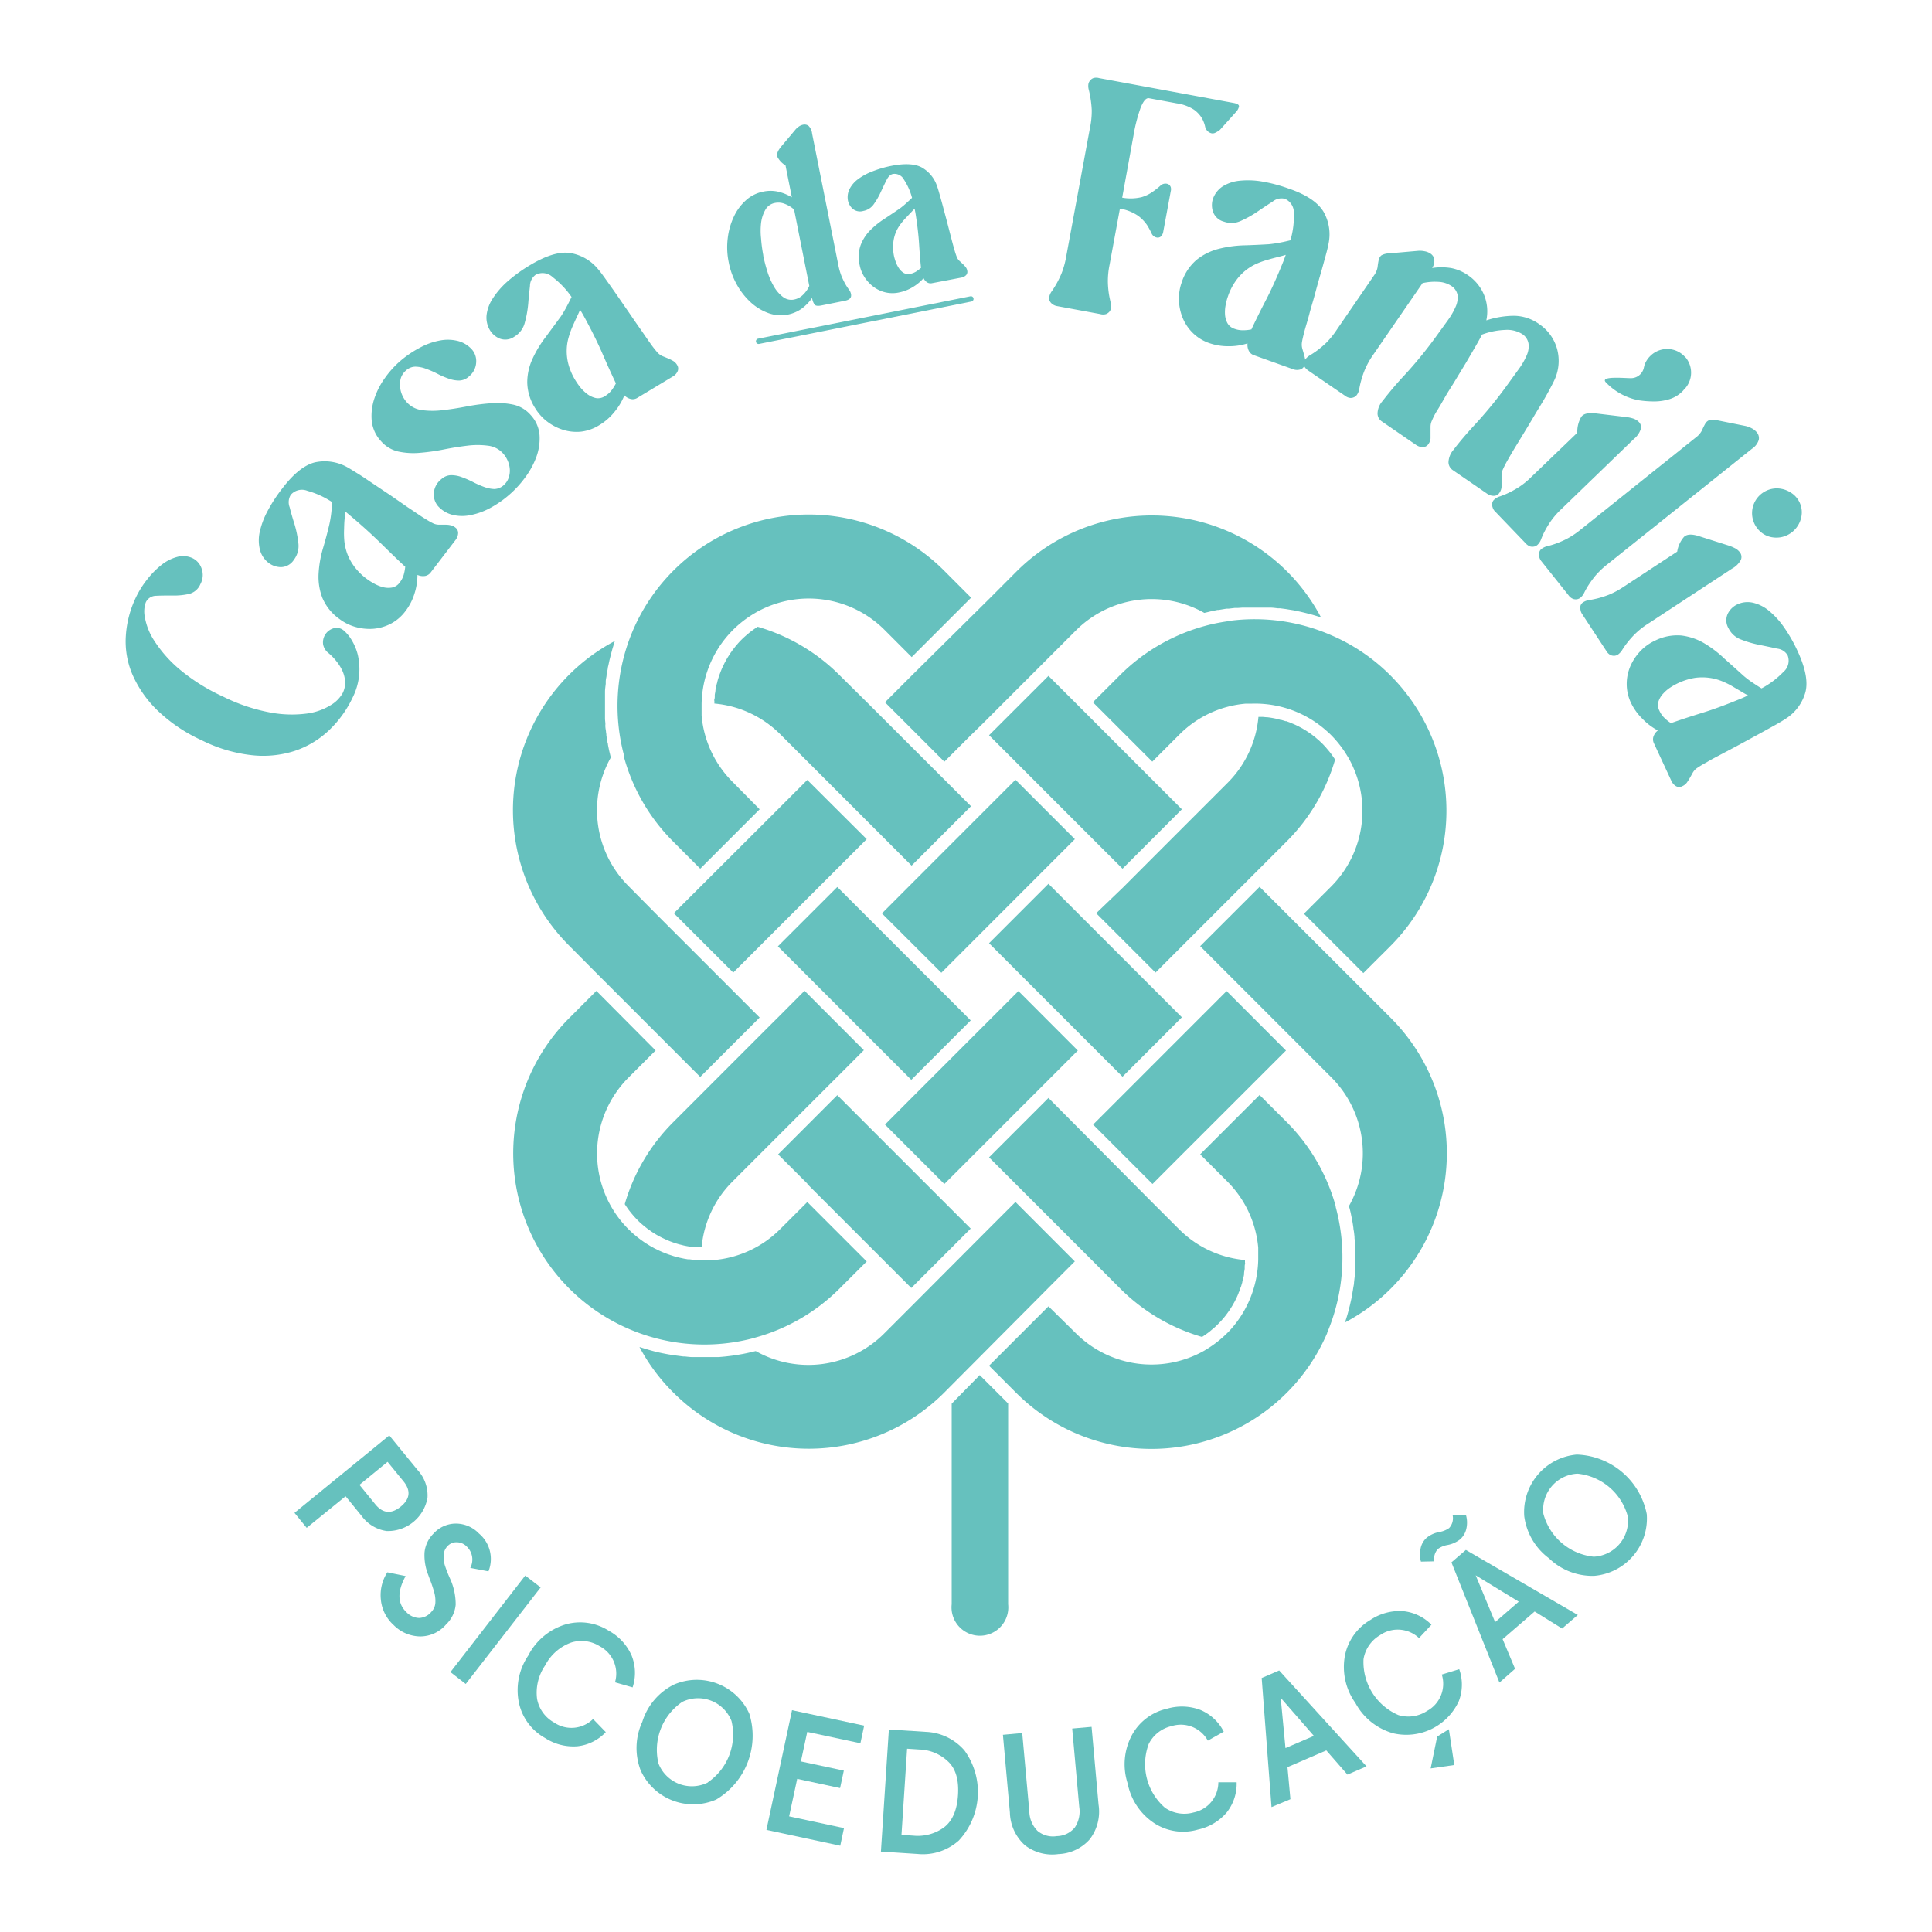 <svg xmlns="http://www.w3.org/2000/svg" xmlns:xlink="http://www.w3.org/1999/xlink" id="Capa_1" data-name="Capa 1" viewBox="0 0 340.16 340.16"><defs><style>.cls-1{fill:url(#linear-gradient);}.cls-2{fill:#66c1be;}</style><linearGradient id="linear-gradient" x1="172.53" y1="287.02" x2="172.53" y2="171.23" gradientUnits="userSpaceOnUse"><stop offset="0" stop-color="#66c1be"></stop><stop offset="1" stop-color="#66c1be"></stop></linearGradient></defs><title>Logo</title><path class="cls-1" d="M118.64,160.79l10.46,10.45,23.5-23.49L146.83,142l-4.69-4.68L137,142.46h0l-1.37,1.37ZM110,212l.16.26.23.33.34.48.24.3c.13.17.27.34.41.5l.21.25c.22.24.44.48.67.71a8.08,8.08,0,0,0,.6.57l.18.16.45.38.22.17.43.34.24.16.44.31.25.16.45.28.26.15.46.25.27.14.46.22.29.13.46.2.3.12.46.17.32.11.45.14.34.1.42.1.38.1.35.07a17,17,0,0,0,1.74.25l.29,0,.47,0,.29,0A18.71,18.71,0,0,1,129,208l17.21-17.21,1.25-1.24h0l4.64-4.65-10.45-10.46L137,179.11h0l-1.25,1.24-17.2,17.21A33.54,33.54,0,0,0,110,212Zm69.31-37.51-18.85,18.85L155.82,198l10.45,10.46,23.5-23.5Zm36.65,0-18.32,18.33L192.46,198l10.46,10.46,5.17-5.18,18.33-18.32Zm-79-7.87,23.49,23.5,10.46-10.46-23.49-23.49Zm5.17,41.83,6.74,6.74,11.58,11.58,10.46-10.46-23.49-23.49L137,203.25l5.17,5.17Zm18.32-52.81-5.17,5.18,10.46,10.45,5.17-5.17h0L184.6,152.4l4.65-4.65-10.46-10.46-11.12,11.12Zm-12.64-36.77a33.58,33.58,0,0,0-14.41-8.52l-.27.18-.32.21-.49.36-.3.22-.5.42-.24.21c-.24.21-.48.43-.71.66s-.38.39-.57.6-.11.14-.17.2-.25.28-.36.42l-.2.26-.31.39-.19.28c-.1.13-.19.26-.28.4l-.18.29c-.09.13-.17.27-.25.4l-.18.3-.22.42a3,3,0,0,0-.16.31l-.21.43a2.92,2.92,0,0,0-.14.31c-.07.14-.13.29-.19.44s-.09.21-.12.31l-.18.47c0,.1-.07.2-.1.3s-.11.33-.16.5a2.29,2.29,0,0,1-.08.28c0,.19-.1.38-.14.57l-.06.23c-.06.25-.11.52-.15.78v0c0,.27-.09.55-.12.82a.76.76,0,0,0,0,.15c0,.23,0,.45-.07.67s0,.18,0,.26,0,.31,0,.47a18.77,18.77,0,0,1,11.62,5.43l4.78,4.78,6.93,6.93,11.39,11.4,5.4-5.4,5.06-5.06-4.65-4.65h0L152.6,123.61h0Zm49.42,108a33.62,33.62,0,0,0,14.41,8.52l.26-.17.34-.23.47-.34.31-.24.48-.41.26-.21c.24-.22.48-.44.7-.67s.39-.39.57-.59l.18-.21.36-.42.2-.25.3-.4.2-.28.27-.39c.07-.1.13-.2.19-.3s.17-.26.25-.4.12-.2.17-.3.16-.27.23-.41.11-.21.16-.32.14-.27.2-.41l.15-.33.18-.43c0-.11.09-.21.13-.32l.17-.45c0-.11.07-.21.11-.32s.1-.31.14-.47l.1-.31c0-.17.08-.34.13-.51l.06-.29c.05-.21.1-.43.13-.64,0-.06,0-.11,0-.16,0-.27.08-.54.11-.81l0-.25c0-.19,0-.38.05-.56s0-.22,0-.33,0-.27,0-.41a18.73,18.73,0,0,1-11.62-5.44l-4.78-4.78h0L184.6,193.31l-10.46,10.46,4.65,4.65h0l13.67,13.67h0ZM184.6,119l-8.35,8.34-2.11,2.11,4.65,4.65h0l13.67,13.68h0l5.18,5.17,5.77-5.77,4.68-4.69-7.29-7.29-11.55-11.56h0Zm31.87-9.66c-1,.13-2,.31-3,.53-.46.11-.92.22-1.38.35a33.69,33.69,0,0,0-14.9,8.65l-4.77,4.77,10.46,10.46,4.78-4.78a18.72,18.72,0,0,1,11.65-5.43v0l1.06,0h0a18.88,18.88,0,0,1,13.09,4.7c.3.26.59.52.87.8a19.25,19.25,0,0,1,2.86,3.67l.17.27h0a18.89,18.89,0,0,1-3,22.77l-4.78,4.78,10.46,10.45,4.78-4.77a33.72,33.72,0,0,0,0-47.63,33.32,33.32,0,0,0-10.57-7.15A33.72,33.72,0,0,0,216.47,109.31ZM167.56,247.14v35.31a5,5,0,1,0,9.94,0V247.11l-5-5Zm5.72-7.47.13-.13h0l-.14.13Zm48.49-83.53-10.46,10.45,4.65,4.65h0l13.68,13.68h0l4.77,4.77a18.89,18.89,0,0,1,3.11,22.63c0,.18.09.37.13.55l.15.61.18.9c0,.16.07.32.1.49.08.44.15.89.21,1.34,0,.19.05.38.08.57s.07.56.1.83,0,.42.05.63,0,.52.06.78,0,.44,0,.65l0,.77c0,.22,0,.43,0,.65s0,.52,0,.79,0,.41,0,.62,0,.58,0,.88,0,.35,0,.52c0,.45-.07.91-.12,1.36l-.06.53c0,.29-.07.57-.12.86s-.06.41-.1.62-.08.51-.13.77l-.12.64c-.06.25-.11.5-.17.75s-.09.42-.15.63-.12.5-.19.75l-.17.62-.24.79c-.06.18-.11.37-.18.56v.05a33.71,33.71,0,0,0,8.06-53.59Zm13.41,56.26a33.68,33.68,0,0,0-8.63-14.84l-4.78-4.77-10.46,10.45,4.78,4.78a18.79,18.79,0,0,1,5.44,11.66h0l0,1.06c0,.33,0,.65,0,1A19,19,0,0,1,216.75,234c-.21.24-.44.47-.67.7a19.55,19.55,0,0,1-3.66,2.87l-.41.25h0a18.86,18.86,0,0,1-22.62-3.11L184.6,230l-10.46,10.46,4.77,4.77a33.67,33.67,0,0,0,54.76-10.51l0-.06a34,34,0,0,0,1.5-22.16Zm-31.74-37.94-13.67-13.67h0l-5.17-5.18-10.46,10.46,23.5,23.5,10.45-10.46-4.65-4.65ZM184.6,226.74h0l4.64-4.65-10.45-10.46-4.65,4.65L160.46,230h0l-4.77,4.77a18.86,18.86,0,0,1-22.63,3.11l-.31.07-.71.17-.54.12-.68.14-.57.1-.66.11-.59.09-.65.08-.59.07-.65.06-.6.05-.66,0-.59,0h-.72q-1.08,0-2.16,0l-.41,0c-.45,0-.91-.06-1.37-.11l-.29,0-1.62-.21-.33-.05c-.44-.07-.87-.14-1.31-.23l-.42-.08c-.53-.11-1.06-.23-1.59-.37h0c-.51-.14-1-.28-1.53-.44l-.44-.14-.48-.15a33.08,33.08,0,0,0,6,8.06,33.71,33.71,0,0,0,47.63,0L183.35,228Zm50.47-93-.22-.33-.25-.36c-.1-.15-.21-.29-.32-.44l-.24-.31-.4-.47-.2-.24c-.21-.23-.42-.46-.64-.68l-.6-.57-.17-.14-.46-.4-.2-.15-.46-.36-.2-.14c-.16-.11-.32-.23-.49-.33l-.19-.13-.52-.31-.19-.12-.54-.29-.18-.1-.57-.27-.18-.08-.6-.25-.16-.07-.63-.23-.15,0c-.22-.08-.45-.14-.68-.21l-.11,0-.76-.2h0a15,15,0,0,0-1.65-.28l-.15,0-.66-.06-.3,0h-.43a18.72,18.72,0,0,1-5.43,11.61l-11.71,11.71-6.74,6.75L193,160.79l10.45,10.45,23.1-23.1A33.6,33.6,0,0,0,235.07,133.73ZM132.92,235.52a33.58,33.58,0,0,0,14.9-8.65l4.78-4.77-5.31-5.31-5.15-5.15-4.78,4.77a18.73,18.73,0,0,1-11.65,5.44v0l-1.06,0h-.79l-.54,0h-.39l-.59-.05-.33,0-.62-.08-.3,0-.64-.11-.28-.06-.64-.14-.27-.07-.63-.17-.27-.09-.61-.2-.28-.1-.59-.23-.29-.12-.56-.25-.3-.15-.54-.26-.31-.18c-.17-.09-.34-.18-.5-.28l-.34-.21-.45-.28-.36-.25-.41-.29-.39-.3-.36-.28-.44-.37-.28-.24-.69-.66a18.8,18.8,0,0,1-2.87-3.68l-.24-.41h0a18.89,18.89,0,0,1,3.11-22.62l4.77-4.77L105,174.46l-4.77,4.78a33.67,33.67,0,0,0,32.73,56.28ZM160.46,119h0l-4.64,4.65,10.45,10.46,4.65-4.65,2-1.95,16.5-16.5a18.86,18.86,0,0,1,22.62-3.1l.68-.16.44-.11,1.19-.25.21,0,1.4-.23.41,0,1-.12.53,0,.88-.06.57,0,.86,0h2l1,0,.4,0c.46,0,.93.07,1.39.12l.4,0,1,.13.53.09.87.14.56.12q.42.08.84.18l.55.13.86.22.51.14,1,.3.37.12.08,0a33.7,33.7,0,0,0-53.59-8.06l-4.77,4.78h0Zm-50.6,14.28a33.53,33.53,0,0,0,8.66,14.89l4.77,4.78,10.46-10.46L129,137.68A18.76,18.76,0,0,1,123.53,126h0l0-1.06c0-.33,0-.65,0-1a18.87,18.87,0,0,1,4.84-12.31c.22-.24.44-.48.67-.71a19.16,19.16,0,0,1,3.67-2.86l.42-.25h0a18.88,18.88,0,0,1,22.62,3.1l4.77,4.78,10.46-10.46-4.77-4.78a33.69,33.69,0,0,0-54.79,10.58,33.86,33.86,0,0,0-1.5,22.16Zm-4.9,38h0l18.33,18.33,10.46-10.46-8.39-8.39-9.93-9.93h0L110.65,156a18.88,18.88,0,0,1-3.11-22.62l-.15-.65-.12-.48c-.08-.38-.16-.76-.23-1.14,0-.09,0-.17-.05-.25-.09-.47-.16-.93-.23-1.4,0-.14,0-.28-.05-.43,0-.32-.09-.65-.12-1s0-.36,0-.55-.05-.58-.07-.87l0-.57,0-.85c0-.2,0-.39,0-.58v-.87c0-.18,0-.37,0-.55,0-.33,0-.67,0-1,0-.13,0-.26,0-.4,0-.46.08-.92.13-1.39,0-.13,0-.25,0-.38,0-.34.09-.68.14-1,0-.17,0-.35.08-.53l.15-.86c0-.19.08-.38.11-.56l.18-.84.14-.56c.07-.28.14-.57.22-.85s.09-.35.14-.52.19-.63.29-.94c0-.14.08-.28.13-.41s0,0,0-.08a33.7,33.7,0,0,0-8.06,53.59Z"></path><path class="cls-2" d="M23.91,105.22a16.66,16.66,0,0,1,2-3.2,14.82,14.82,0,0,1,2.51-2.55,7.58,7.58,0,0,1,2.78-1.42,3.92,3.92,0,0,1,2.76.25,3.13,3.13,0,0,1,1.52,1.76,3.35,3.35,0,0,1-.21,2.81,2.91,2.91,0,0,1-2.08,1.72,12.18,12.18,0,0,1-2.91.26c-1,0-1.94,0-2.81.05a2,2,0,0,0-1.8,1.15,4.83,4.83,0,0,0-.16,2.64,11,11,0,0,0,1.65,4.12,22.55,22.55,0,0,0,4.29,4.9,33.42,33.42,0,0,0,7.78,4.91,31.44,31.44,0,0,0,8.38,2.83,20.4,20.4,0,0,0,6.35.19,10.6,10.6,0,0,0,4.27-1.49A5.76,5.76,0,0,0,60.35,122a4,4,0,0,0,.41-1.94,5.23,5.23,0,0,0-.45-1.9,8.06,8.06,0,0,0-1.08-1.74,9.26,9.26,0,0,0-1.41-1.45,2.52,2.52,0,0,1-.93-1.51,2.57,2.57,0,0,1,.23-1.48,2.6,2.6,0,0,1,1.46-1.31,1.93,1.93,0,0,1,2,.39,6.56,6.56,0,0,1,1.31,1.59A9.38,9.38,0,0,1,63,115.3a11.54,11.54,0,0,1,.24,3.49,11.16,11.16,0,0,1-1.14,4,19.28,19.28,0,0,1-4.25,5.86,16.21,16.21,0,0,1-6,3.57,18.11,18.11,0,0,1-7.53.74,26.07,26.07,0,0,1-8.78-2.61,28.07,28.07,0,0,1-7.9-5.35,19.91,19.91,0,0,1-4.36-6.32,14.84,14.84,0,0,1-1.12-6.78A18.16,18.16,0,0,1,23.91,105.22Z"></path><path class="cls-2" d="M58,92.28a19.53,19.53,0,0,0,.33-2c.07-.68.13-1.3.17-1.86a15.35,15.35,0,0,0-4.37-2,2.59,2.59,0,0,0-2.93.7A2.45,2.45,0,0,0,51,89.31c.25,1,.54,2,.86,3a18.57,18.57,0,0,1,.67,3.3,4,4,0,0,1-.78,2.94,2.76,2.76,0,0,1-2.28,1.3,3.64,3.64,0,0,1-2.14-.72,4.24,4.24,0,0,1-1.55-2.29,6.87,6.87,0,0,1-.06-3.14A14.21,14.21,0,0,1,47.1,90,26.25,26.25,0,0,1,49.7,86c2-2.63,3.94-4.16,5.77-4.6a8.12,8.12,0,0,1,5.69.87c.42.23,1,.6,1.86,1.13s1.72,1.13,2.71,1.79l3.11,2.08,3,2.08c1,.65,1.81,1.23,2.58,1.72s1.34.83,1.7,1a2.43,2.43,0,0,0,1.12.31l1,0c.33,0,.65,0,1,.08a1.85,1.85,0,0,1,.93.42,1.16,1.16,0,0,1,.49,1A2.08,2.08,0,0,1,80.26,95l-4.47,5.84a1.61,1.61,0,0,1-.91.56,2.34,2.34,0,0,1-1.38-.18,10.74,10.74,0,0,1-.55,3.37,9.65,9.65,0,0,1-1.56,3,7.67,7.67,0,0,1-2.63,2.25,8.11,8.11,0,0,1-3.1.87,9.16,9.16,0,0,1-3.12-.34,8.42,8.42,0,0,1-2.79-1.4,8.7,8.7,0,0,1-3-3.73,10.28,10.28,0,0,1-.66-4.18,19.66,19.66,0,0,1,.75-4.43C57.27,95.19,57.67,93.71,58,92.28Zm13.32,7.48c-1.24-1.14-2.62-2.49-4.16-4s-3.43-3.25-5.67-5.12L60.73,90c0,.39,0,.87-.06,1.43s-.07,1.17-.09,1.84a15.06,15.06,0,0,0,.05,2,9.45,9.45,0,0,0,.5,2.19,9.26,9.26,0,0,0,1.22,2.25,10.7,10.7,0,0,0,3.46,3,6.68,6.68,0,0,0,1.56.65,3.72,3.72,0,0,0,1.62.09,2.17,2.17,0,0,0,1.4-.91,4,4,0,0,0,.69-1.34A8.27,8.27,0,0,0,71.35,99.76Z"></path><path class="cls-2" d="M77.7,84.37a2.62,2.62,0,0,1,1.72-.71,5.31,5.31,0,0,1,1.86.34,16.94,16.94,0,0,1,2,.87,16.26,16.26,0,0,0,2,.88A5.81,5.81,0,0,0,87,86.1a2.54,2.54,0,0,0,1.7-.69,3,3,0,0,0,.85-1.28,3.77,3.77,0,0,0,.21-1.48,4.43,4.43,0,0,0-.35-1.48,4.61,4.61,0,0,0-.82-1.31,4.2,4.2,0,0,0-2.69-1.39,14.17,14.17,0,0,0-3.62,0q-2,.24-4.11.66a37,37,0,0,1-4.17.59,12.72,12.72,0,0,1-3.83-.21,5.66,5.66,0,0,1-3.08-1.83A6.21,6.21,0,0,1,65.44,74a9.73,9.73,0,0,1,.49-3.88,13.44,13.44,0,0,1,1.83-3.55,16.69,16.69,0,0,1,2.41-2.74A18.4,18.4,0,0,1,74,61.18a11.81,11.81,0,0,1,3.58-1.25,7.27,7.27,0,0,1,3.14.13,5,5,0,0,1,2.39,1.5,3.11,3.11,0,0,1,.73,2.21,3.4,3.4,0,0,1-1.28,2.52,2.6,2.6,0,0,1-1.71.71,5.32,5.32,0,0,1-1.87-.34,14.69,14.69,0,0,1-2-.87,16.94,16.94,0,0,0-2-.87,5.51,5.51,0,0,0-1.84-.36,2.46,2.46,0,0,0-1.69.7,2.94,2.94,0,0,0-.86,1.27A4,4,0,0,0,70.43,68,4.71,4.71,0,0,0,71.6,70.8a4.3,4.3,0,0,0,2.71,1.41,14.14,14.14,0,0,0,3.68,0c1.35-.15,2.74-.37,4.19-.65A36.31,36.31,0,0,1,86.45,71a13.75,13.75,0,0,1,3.9.24,5.66,5.66,0,0,1,3.08,1.83A5.82,5.82,0,0,1,95,76.7a9.43,9.43,0,0,1-.6,3.84,14.34,14.34,0,0,1-1.94,3.53,18.14,18.14,0,0,1-2.45,2.73,18.38,18.38,0,0,1-3.76,2.67,12.2,12.2,0,0,1-3.61,1.26,7.07,7.07,0,0,1-3.13-.13,5.12,5.12,0,0,1-2.4-1.5,3.16,3.16,0,0,1-.73-2.21A3.42,3.42,0,0,1,77.7,84.37Z"></path><path class="cls-2" d="M98.79,55.65a18.64,18.64,0,0,0,1-1.7c.32-.6.6-1.16.84-1.66a15.36,15.36,0,0,0-3.32-3.49,2.59,2.59,0,0,0-3-.42,2.45,2.45,0,0,0-1,1.95c-.11,1-.22,2-.31,3.15a18.64,18.64,0,0,1-.6,3.32,4,4,0,0,1-1.8,2.45,2.77,2.77,0,0,1-2.6.37,3.6,3.6,0,0,1-1.72-1.45,4.33,4.33,0,0,1-.61-2.7,6.79,6.79,0,0,1,1.1-2.94,14.47,14.47,0,0,1,2.61-3,26.47,26.47,0,0,1,3.91-2.83q4.26-2.56,7.05-2.16a8,8,0,0,1,5,2.9c.31.35.74.93,1.31,1.73s1.19,1.67,1.87,2.65l2.13,3.08c.74,1.08,1.43,2.1,2.07,3s1.23,1.8,1.77,2.54a18.19,18.19,0,0,0,1.21,1.56,2.59,2.59,0,0,0,.93.7l1,.41a8.81,8.81,0,0,1,.87.43,2,2,0,0,1,.72.73,1.16,1.16,0,0,1,.08,1.11,2,2,0,0,1-.84.91l-6.31,3.8a1.52,1.52,0,0,1-1,.18,2.28,2.28,0,0,1-1.22-.66,10.73,10.73,0,0,1-1.75,2.92,9.85,9.85,0,0,1-2.56,2.26A7.83,7.83,0,0,1,102.3,76a8.07,8.07,0,0,1-3.19-.33,9.09,9.09,0,0,1-2.79-1.46,8.53,8.53,0,0,1-2.08-2.32,8.7,8.7,0,0,1-1.41-4.57,10,10,0,0,1,.92-4.13,19.84,19.84,0,0,1,2.32-3.84C97,58.08,97.92,56.86,98.79,55.65Zm9.65,11.85q-1.09-2.28-2.39-5.28c-.87-2-2-4.28-3.41-6.84l-.51-.85c-.14.36-.34.79-.58,1.3s-.49,1.07-.76,1.68a14.63,14.63,0,0,0-.67,1.88,8.59,8.59,0,0,0-.34,2.21,9,9,0,0,0,.3,2.54A10.74,10.74,0,0,0,101.33,67a11.23,11.23,0,0,0,.86,1.22,7.11,7.11,0,0,0,1.22,1.17,4,4,0,0,0,1.47.69,2.2,2.2,0,0,0,1.64-.34,4.24,4.24,0,0,0,1.14-1A8.24,8.24,0,0,0,108.44,67.5Z"></path><path class="cls-2" d="M187.71,45.24l4.22-22.85a14.16,14.16,0,0,0,.29-3A18.14,18.14,0,0,0,192,17.3c-.09-.57-.19-1.05-.29-1.45a2.5,2.5,0,0,1-.07-1.11,1.34,1.34,0,0,1,.36-.64,1.18,1.18,0,0,1,.51-.35,1.76,1.76,0,0,1,1,0l23.71,4.38c.68.13,1,.35.91.68a2,2,0,0,1-.49.88l-2.84,3.16a2,2,0,0,1-.48.33,2.48,2.48,0,0,1-.46.24,1,1,0,0,1-.54.05,1.5,1.5,0,0,1-.6-.29,1.59,1.59,0,0,1-.56-1,5.63,5.63,0,0,0-.57-1.41,5,5,0,0,0-1.39-1.47,7.59,7.59,0,0,0-3-1.1l-4.88-.9c-.53-.1-1,.46-1.49,1.66a27.93,27.93,0,0,0-1.25,4.84l-2,11a8.3,8.3,0,0,0,3.46-.1,6.56,6.56,0,0,0,2-1,12.9,12.9,0,0,0,1.26-1,1.27,1.27,0,0,1,1.14-.35,1.16,1.16,0,0,1,.44.2,1.19,1.19,0,0,1,.25.4,1.39,1.39,0,0,1,0,.72l-1.33,7.17a1.37,1.37,0,0,1-.22.56.84.84,0,0,1-.91.42,1.23,1.23,0,0,1-.93-.76,13.15,13.15,0,0,0-.8-1.46A6.94,6.94,0,0,0,200.39,38a8,8,0,0,0-3.21-1.27l-1.83,9.93a14.16,14.16,0,0,0-.29,3,16.14,16.14,0,0,0,.18,2.09c.09.57.19,1,.29,1.45a2.5,2.5,0,0,1,.07,1.11,1.26,1.26,0,0,1-.29.59,1.51,1.51,0,0,1-.58.4,1.76,1.76,0,0,1-1,0l-7.63-1.41a1.87,1.87,0,0,1-.77-.32,1.46,1.46,0,0,1-.47-.51,1,1,0,0,1-.12-.79,2.45,2.45,0,0,1,.45-1c.24-.34.5-.75.79-1.25a17.49,17.49,0,0,0,.92-1.88A14.82,14.82,0,0,0,187.71,45.24Z"></path><path class="cls-2" d="M223.39,43c.64-.06,1.3-.16,2-.29s1.27-.27,1.81-.4a14.86,14.86,0,0,0,.6-4.78A2.6,2.6,0,0,0,226.21,35a2.44,2.44,0,0,0-2.12.48c-.84.53-1.72,1.12-2.65,1.75a18.44,18.44,0,0,1-2.94,1.65,3.91,3.91,0,0,1-3,.15,2.76,2.76,0,0,1-1.94-1.78,3.59,3.59,0,0,1,0-2.25,4.34,4.34,0,0,1,1.71-2.18,6.84,6.84,0,0,1,3-1,14.52,14.52,0,0,1,3.95.14,26.89,26.89,0,0,1,4.67,1.24C230,34.25,232,35.62,233,37.23a8,8,0,0,1,.91,5.69c-.08.46-.25,1.17-.51,2.11s-.54,2-.87,3.13-.67,2.34-1,3.59-.72,2.44-1,3.54-.61,2.09-.85,3-.38,1.53-.44,1.92a2.61,2.61,0,0,0,.05,1.16c.1.35.2.68.29,1a8.48,8.48,0,0,1,.22.94,2,2,0,0,1-.11,1,1.16,1.16,0,0,1-.81.76,2,2,0,0,1-1.24-.07l-6.93-2.48a1.52,1.52,0,0,1-.8-.69,2.3,2.3,0,0,1-.26-1.37,10.68,10.68,0,0,1-3.37.5,10.14,10.14,0,0,1-3.37-.55,7.73,7.73,0,0,1-2.94-1.83,7.92,7.92,0,0,1-1.77-2.68,9,9,0,0,1-.63-3.08,8.42,8.42,0,0,1,.48-3.08,8.69,8.69,0,0,1,2.64-4,10.22,10.22,0,0,1,3.78-1.9,20.32,20.32,0,0,1,4.45-.64C220.39,43.16,221.91,43.09,223.39,43Zm-3.06,15q1.06-2.28,2.57-5.19t3.14-7l.34-.94c-.37.12-.83.24-1.38.38s-1.14.29-1.78.48a14.69,14.69,0,0,0-1.88.66,9,9,0,0,0-1.93,1.14,9.17,9.17,0,0,0-1.77,1.84,10.49,10.49,0,0,0-1.43,2.78,9.19,9.19,0,0,0-.39,1.44,6.37,6.37,0,0,0-.14,1.68,3.76,3.76,0,0,0,.4,1.57,2.21,2.21,0,0,0,1.29,1.06,4.24,4.24,0,0,0,1.49.25A7.5,7.5,0,0,0,220.33,58Z"></path><path class="cls-2" d="M244.61,44.61l5-.44a4,4,0,0,1,1.17.06,2.73,2.73,0,0,1,1.11.44,1.54,1.54,0,0,1,.63.93,2.3,2.3,0,0,1-.37,1.59,10.72,10.72,0,0,1,3.3,0,7.66,7.66,0,0,1,3,1.26,7.82,7.82,0,0,1,2.82,3.42,7.65,7.65,0,0,1,.42,4.54,15.91,15.91,0,0,1,4.81-.81A7.71,7.71,0,0,1,271,57.07a7.79,7.79,0,0,1,3.13,4.3,8,8,0,0,1-.55,5.75c-.2.43-.54,1.07-1,1.92s-1,1.78-1.63,2.8-1.25,2.1-1.93,3.22-1.31,2.16-1.91,3.14-1.13,1.87-1.58,2.67a18.4,18.4,0,0,0-.91,1.75,2.56,2.56,0,0,0-.25,1.14c0,.36,0,.71,0,1s0,.66,0,1a2,2,0,0,1-.37,1,1.14,1.14,0,0,1-1,.54,2,2,0,0,1-1.19-.39l-6.06-4.16a1.71,1.71,0,0,1-.72-1.33,3.51,3.51,0,0,1,.89-2.23q1.59-2.1,4-4.69a75.43,75.43,0,0,0,5.33-6.54l2.17-3a12.4,12.4,0,0,0,1.41-2.46,3.86,3.86,0,0,0,.29-2A2.48,2.48,0,0,0,268,58.81a5,5,0,0,0-3-.72,12.92,12.92,0,0,0-4.07.82c-.26.53-.65,1.22-1.14,2.08l-1.64,2.81c-.6,1-1.22,2-1.88,3.1s-1.27,2-1.84,3-1,1.76-1.46,2.49-.69,1.29-.85,1.65a2.59,2.59,0,0,0-.25,1.14q0,.54,0,1c0,.33,0,.66,0,1a2,2,0,0,1-.37,1,1.17,1.17,0,0,1-1,.54,2.11,2.11,0,0,1-1.19-.39l-6.06-4.16a1.69,1.69,0,0,1-.71-1.34,3.41,3.41,0,0,1,.88-2.22,61.65,61.65,0,0,1,4-4.7,73.63,73.63,0,0,0,5.33-6.53c.8-1.1,1.53-2.11,2.17-3a12.44,12.44,0,0,0,1.41-2.47,3.85,3.85,0,0,0,.29-2,2.46,2.46,0,0,0-1.16-1.61,4.43,4.43,0,0,0-2.12-.67,9.77,9.77,0,0,0-2.88.22L241.8,62.43a14.12,14.12,0,0,0-1.48,2.63,15.15,15.15,0,0,0-.68,2,13.55,13.55,0,0,0-.32,1.44,2.54,2.54,0,0,1-.4,1,1.18,1.18,0,0,1-.51.43,1.4,1.4,0,0,1-.69.13,1.75,1.75,0,0,1-.9-.38l-6.41-4.39c-.9-.61-1.09-1.29-.59-2a2.5,2.5,0,0,1,.83-.74c.35-.21.76-.48,1.23-.82a17.21,17.21,0,0,0,1.6-1.35A14.43,14.43,0,0,0,235.4,58l6.5-9.48a3.5,3.5,0,0,0,.65-1.51,10.67,10.67,0,0,1,.19-1.21,1.47,1.47,0,0,1,.45-.82A2.81,2.81,0,0,1,244.61,44.61Z"></path><path class="cls-2" d="M281.15,72.81l5,.6a6.59,6.59,0,0,1,1.3.25,2.48,2.48,0,0,1,1.12.66,1.29,1.29,0,0,1,.33,1.18,3.82,3.82,0,0,1-1.25,1.81L275,89.54a14.23,14.23,0,0,0-2,2.28,17,17,0,0,0-1.07,1.79,13.68,13.68,0,0,0-.6,1.35,2.54,2.54,0,0,1-.6.94,1.24,1.24,0,0,1-.58.32,1.51,1.51,0,0,1-.7,0,1.89,1.89,0,0,1-.82-.55l-5.38-5.6a1.65,1.65,0,0,1-.44-.71,1.46,1.46,0,0,1-.09-.68,1.09,1.09,0,0,1,.36-.72,2.51,2.51,0,0,1,1-.56,13.46,13.46,0,0,0,1.37-.55,16.94,16.94,0,0,0,1.84-1A13.64,13.64,0,0,0,269.59,84l8.12-7.81a5.15,5.15,0,0,1,.69-2.78C278.81,72.8,279.73,72.62,281.15,72.81Zm15.27-4.14a4.2,4.2,0,0,0,.36-5.74l0,0-.05,0a1.71,1.71,0,0,0-.11-.14,4.21,4.21,0,0,0-6-.17,4.14,4.14,0,0,0-1.13,1.81s0,0,0,0,0,0,0,.06a3,3,0,0,0-.08.32,2.31,2.31,0,0,1-2.34,1.77c-1.11,0-5.42-.42-4.34.73a10.72,10.72,0,0,0,5.82,3.17,17.94,17.94,0,0,0,2.54.2,9.1,9.1,0,0,0,2.85-.4,5.48,5.48,0,0,0,2.35-1.45A.69.69,0,0,0,296.42,68.67Z"></path><path class="cls-2" d="M302.36,74l4.95,1a4,4,0,0,1,1.09.4,2.79,2.79,0,0,1,.94.75,1.56,1.56,0,0,1,.33,1.26,2.91,2.91,0,0,1-1.24,1.63L283.06,99.31a14.94,14.94,0,0,0-2.19,2.08,19.7,19.7,0,0,0-1.23,1.69q-.45.73-.72,1.29a2.56,2.56,0,0,1-.68.88,1.32,1.32,0,0,1-.61.26,1.42,1.42,0,0,1-.7-.08,1.77,1.77,0,0,1-.76-.62l-4.84-6.07A1.84,1.84,0,0,1,271,98a1.44,1.44,0,0,1,0-.69,1.07,1.07,0,0,1,.43-.68,2.65,2.65,0,0,1,1-.47,13.61,13.61,0,0,0,1.42-.42,16.86,16.86,0,0,0,1.92-.82,14.86,14.86,0,0,0,2.52-1.67L298.61,77a3.49,3.49,0,0,0,1.06-1.25c.18-.42.37-.79.54-1.1a1.42,1.42,0,0,1,.68-.65A2.74,2.74,0,0,1,302.36,74Z"></path><path class="cls-2" d="M299.36,94.47,304.19,96a7.58,7.58,0,0,1,1.22.49,2.52,2.52,0,0,1,1,.86,1.33,1.33,0,0,1,.1,1.22,3.79,3.79,0,0,1-1.57,1.55l-14.74,9.67a14.38,14.38,0,0,0-2.37,1.87,16.83,16.83,0,0,0-1.38,1.57,13.74,13.74,0,0,0-.84,1.21,2.74,2.74,0,0,1-.76.82,1.34,1.34,0,0,1-.64.2,1.54,1.54,0,0,1-.68-.14,1.85,1.85,0,0,1-.7-.7l-4.26-6.49a1.8,1.8,0,0,1-.3-.78,1.51,1.51,0,0,1,0-.69,1.06,1.06,0,0,1,.49-.63,2.43,2.43,0,0,1,1-.37c.41-.06.89-.16,1.46-.29a17.66,17.66,0,0,0,2-.64,14.23,14.23,0,0,0,2.66-1.43l9.42-6.18a5.12,5.12,0,0,1,1.2-2.6C297.05,94,298,94,299.36,94.47Zm17.16-6.58a4.07,4.07,0,0,1,.6,3.28,4.53,4.53,0,0,1-3.53,3.41,4.63,4.63,0,0,1-1.66,0,4.05,4.05,0,0,1-1.54-.63,4.34,4.34,0,0,1-1.21-1.24,4.35,4.35,0,0,1,1.26-6,4.33,4.33,0,0,1,3.28-.63,4.57,4.57,0,0,1,1.57.64A4,4,0,0,1,316.52,87.89Z"></path><path class="cls-2" d="M307,119c.5.42,1,.81,1.59,1.2s1.08.72,1.56,1A15.34,15.34,0,0,0,314,118.3a2.58,2.58,0,0,0,.74-2.92,2.43,2.43,0,0,0-1.83-1.18c-1-.22-2-.43-3.1-.65a19.08,19.08,0,0,1-3.24-.94,4,4,0,0,1-2.24-2,2.74,2.74,0,0,1-.09-2.63,3.58,3.58,0,0,1,1.62-1.56,4.27,4.27,0,0,1,2.75-.31,6.81,6.81,0,0,1,2.81,1.4,14.12,14.12,0,0,1,2.67,2.91,26.65,26.65,0,0,1,2.4,4.2c1.39,3,1.86,5.41,1.39,7.23a8.06,8.06,0,0,1-3.41,4.65c-.39.26-1,.64-1.86,1.12s-1.8,1-2.84,1.57l-3.29,1.79-3.25,1.73c-1,.54-1.93,1-2.72,1.49a19.64,19.64,0,0,0-1.68,1,2.59,2.59,0,0,0-.8.86c-.17.31-.34.62-.51.91a9.54,9.54,0,0,1-.52.82,2,2,0,0,1-.8.63,1.15,1.15,0,0,1-1.11,0,2.11,2.11,0,0,1-.82-.94l-3.1-6.68a1.58,1.58,0,0,1-.07-1.06,2.32,2.32,0,0,1,.79-1.13,10.8,10.8,0,0,1-2.72-2.06,10,10,0,0,1-2-2.78,7.72,7.72,0,0,1-.76-3.38,8,8,0,0,1,.66-3.14,9.25,9.25,0,0,1,1.75-2.62,8.46,8.46,0,0,1,2.54-1.82,8.74,8.74,0,0,1,4.69-.92,10.44,10.44,0,0,1,4,1.36,19.86,19.86,0,0,1,3.57,2.72Q305.39,117.54,307,119Zm-12.8,8.32q2.37-.84,5.5-1.81c2.08-.64,4.47-1.53,7.16-2.65l.91-.42c-.35-.18-.76-.42-1.24-.71l-1.59-.94a14.22,14.22,0,0,0-1.79-.87,9,9,0,0,0-2.16-.57,9.27,9.27,0,0,0-2.57,0,11.28,11.28,0,0,0-4.28,1.66,6.43,6.43,0,0,0-1.29,1.09,3.67,3.67,0,0,0-.84,1.38,2.19,2.19,0,0,0,.16,1.66,4.08,4.08,0,0,0,.86,1.24A7,7,0,0,0,294.23,127.34Z"></path><path class="cls-2" d="M134.37,33.74a6.15,6.15,0,0,1,2.6,0,8.33,8.33,0,0,1,2.45,1l-1.12-5.62a3.76,3.76,0,0,1-1.43-1.51c-.18-.47.07-1.1.75-1.9L140,22.88a2.89,2.89,0,0,1,.62-.58,2,2,0,0,1,.8-.35,1.16,1.16,0,0,1,.93.2,2.17,2.17,0,0,1,.63,1.35l4.62,23.15a11,11,0,0,0,.62,2.11c.24.54.47,1,.68,1.36s.42.66.59.89a1.83,1.83,0,0,1,.34.74c.13.64-.19,1-1,1.19l-4.25.85c-.58.11-1,.06-1.16-.16a2.76,2.76,0,0,1-.44-1.17,7.91,7.91,0,0,1-1.87,1.91,6.37,6.37,0,0,1-5.78.77,9.36,9.36,0,0,1-3.11-1.87,12.39,12.39,0,0,1-2.46-3.11,13.15,13.15,0,0,1-1.46-4,13,13,0,0,1-.17-4.21,12.2,12.2,0,0,1,1.08-3.81,8.89,8.89,0,0,1,2.15-2.9A6.31,6.31,0,0,1,134.37,33.74Zm0,11.21a27.49,27.49,0,0,0,.74,2.86,12.61,12.61,0,0,0,1.16,2.65,6.06,6.06,0,0,0,1.58,1.82,2.4,2.4,0,0,0,2,.45,3.05,3.05,0,0,0,1.51-.8,5.12,5.12,0,0,0,1.13-1.59l-2.68-13.45a5.26,5.26,0,0,0-1.65-1,3,3,0,0,0-1.7-.16,2.42,2.42,0,0,0-1.69,1.18,6.21,6.21,0,0,0-.76,2.27A12.18,12.18,0,0,0,134,42,25.49,25.49,0,0,0,134.4,45Z"></path><path class="cls-2" d="M158.47,36.68a13.52,13.52,0,0,0,1.11-.92q.55-.49,1-.93a11,11,0,0,0-1.42-3.2,1.87,1.87,0,0,0-1.94-1c-.44.08-.82.45-1.14,1.09s-.65,1.34-1,2.08a12.49,12.49,0,0,1-1.22,2.13A2.87,2.87,0,0,1,152,37.14a2,2,0,0,1-1.87-.38,2.65,2.65,0,0,1-.83-1.42,3.21,3.21,0,0,1,.25-2A5,5,0,0,1,151,31.6a10.3,10.3,0,0,1,2.52-1.39,19.33,19.33,0,0,1,3.38-1q3.54-.7,5.35.25a5.89,5.89,0,0,1,2.7,3.21c.12.32.28.83.47,1.51s.41,1.44.63,2.28.46,1.71.7,2.63l.67,2.59c.21.81.4,1.54.59,2.18a13,13,0,0,0,.44,1.36A1.84,1.84,0,0,0,169,46l.56.52A5.9,5.9,0,0,1,170,47a1.34,1.34,0,0,1,.3.67.84.84,0,0,1-.21.78,1.51,1.51,0,0,1-.8.42l-5.25,1a1.16,1.16,0,0,1-.76-.13,1.7,1.7,0,0,1-.67-.76,8,8,0,0,1-1.92,1.58,7.26,7.26,0,0,1-2.3.91,5.48,5.48,0,0,1-2.52,0,5.66,5.66,0,0,1-2.11-1,6.54,6.54,0,0,1-1.55-1.68,6,6,0,0,1-.85-2.1,6.24,6.24,0,0,1,.15-3.47,7.49,7.49,0,0,1,1.64-2.61,14.54,14.54,0,0,1,2.54-2.06C156.66,37.91,157.58,37.29,158.47,36.68Zm3.69,10.48c-.13-1.22-.24-2.62-.34-4.2s-.31-3.43-.65-5.52l-.14-.71-.71.75-.94,1a10.8,10.8,0,0,0-.92,1.12,6.32,6.32,0,0,0-.78,1.43,6.49,6.49,0,0,0-.41,1.82,7.8,7.8,0,0,0,.14,2.26,8.74,8.74,0,0,0,.3,1,4.92,4.92,0,0,0,.55,1.1,2.74,2.74,0,0,0,.83.83,1.57,1.57,0,0,0,1.21.17,3.06,3.06,0,0,0,1-.4A6.4,6.4,0,0,0,162.16,47.16Z"></path><line class="cls-2" x1="133.57" y1="60.09" x2="170.94" y2="52.63"></line><path class="cls-2" d="M133.57,60.56a.47.47,0,0,1-.1-.93l37.38-7.46a.46.46,0,0,1,.55.37.47.47,0,0,1-.37.55l-37.37,7.46Z"></path><path class="cls-2" d="M51.85,266.36l16.69-13.63,5,6.11a6.56,6.56,0,0,1,1.73,4.84,7.07,7.07,0,0,1-7.2,5.88,6.6,6.6,0,0,1-4.4-2.66l-2.82-3.46L54,269Zm11.44-4.93,2.76,3.39q2,2.48,4.5.45t.46-4.5l-2.77-3.39Z"></path><path class="cls-2" d="M68.2,276.83l3.22.66q-2.25,4.1.16,6.38a3.22,3.22,0,0,0,2.19,1,2.91,2.91,0,0,0,2.16-1.06,2.5,2.5,0,0,0,.72-1.57,5.62,5.62,0,0,0-.15-1.71,23.09,23.09,0,0,0-.89-2.66l-.21-.58a9.27,9.27,0,0,1-.65-4A5.42,5.42,0,0,1,76.34,270a5.31,5.31,0,0,1,3.9-1.75A5.64,5.64,0,0,1,84.33,270,5.85,5.85,0,0,1,86,276.66l-3.2-.61a3.15,3.15,0,0,0-.66-3.79,2.43,2.43,0,0,0-1.73-.72,2.06,2.06,0,0,0-1.6.67,2.35,2.35,0,0,0-.69,1.58,5.15,5.15,0,0,0,.19,1.77,22.35,22.35,0,0,0,1,2.53,11,11,0,0,1,.92,4.43A5.48,5.48,0,0,1,78.55,286,6,6,0,0,1,74,288.12a6.69,6.69,0,0,1-4.69-2,6.9,6.9,0,0,1-2.25-4.47A7.4,7.4,0,0,1,68.2,276.83Z"></path><path class="cls-2" d="M79.31,294.4l13.17-17,2.71,2.09L82,296.49Z"></path><path class="cls-2" d="M93,291.5A10.94,10.94,0,0,1,99.59,286a9.36,9.36,0,0,1,7.61,1.13,9.22,9.22,0,0,1,4,4.34,8.18,8.18,0,0,1,.18,5.62l-3.1-.89a5.44,5.44,0,0,0-2.69-6.35,6,6,0,0,0-5.06-.64,8.38,8.38,0,0,0-4.54,4,8.49,8.49,0,0,0-1.43,5.91,6,6,0,0,0,3,4.16,5.43,5.43,0,0,0,6.86-.62l2.24,2.31a8.09,8.09,0,0,1-5,2.49,9.16,9.16,0,0,1-5.7-1.46,9.33,9.33,0,0,1-4.59-6.17A10.89,10.89,0,0,1,93,291.5Z"></path><path class="cls-2" d="M113.09,303.15a10.93,10.93,0,0,1,5.54-6.54,10.14,10.14,0,0,1,13.3,5.12,13.06,13.06,0,0,1-5.83,15.11,10.16,10.16,0,0,1-13.3-5.13A11,11,0,0,1,113.09,303.15Zm11.52,10.67A10.19,10.19,0,0,0,128.79,303a6.33,6.33,0,0,0-8.67-3.35,10.21,10.21,0,0,0-4.18,10.86,6.32,6.32,0,0,0,8.67,3.34Z"></path><path class="cls-2" d="M134.94,322.18l4.51-21.07,12.7,2.72-.66,3.1-9.36-2-1.12,5.2,7.56,1.62-.66,3.07-7.55-1.62-1.42,6.6,9.66,2.07-.66,3.1Z"></path><path class="cls-2" d="M155.1,326l1.4-21.5,6.42.42a9.48,9.48,0,0,1,6.9,3.29,12.51,12.51,0,0,1-1,15.84,9.48,9.48,0,0,1-7.27,2.37Zm3.62-2.94,2.12.14a7.85,7.85,0,0,0,5.34-1.44q2.23-1.68,2.49-5.67c.18-2.7-.4-4.69-1.74-5.94a7.65,7.65,0,0,0-5.1-2.12l-2.12-.14Z"></path><path class="cls-2" d="M177.81,319.14l-1.23-13.7,3.4-.31,1.25,13.8a5,5,0,0,0,1.43,3.42,4.23,4.23,0,0,0,3.41.93,4.18,4.18,0,0,0,3.17-1.52,5.1,5.1,0,0,0,.78-3.62l-1.24-13.8,3.41-.3,1.23,13.7a8,8,0,0,1-1.57,6.12,7.73,7.73,0,0,1-5.5,2.58,7.84,7.84,0,0,1-5.89-1.55A8,8,0,0,1,177.81,319.14Z"></path><path class="cls-2" d="M198.54,314a10.89,10.89,0,0,1,.77-8.54,9.33,9.33,0,0,1,6.15-4.61,9.23,9.23,0,0,1,5.89.21,8.15,8.15,0,0,1,4.11,3.83l-2.8,1.58a5.43,5.43,0,0,0-6.41-2.55,5.94,5.94,0,0,0-4,3.14,10.17,10.17,0,0,0,2.88,11.24,6,6,0,0,0,5,.82,5.43,5.43,0,0,0,4.38-5.32l3.22,0a8.13,8.13,0,0,1-1.76,5.33,9.2,9.2,0,0,1-5.06,3,9.32,9.32,0,0,1-7.61-1.08A10.88,10.88,0,0,1,198.54,314Z"></path><path class="cls-2" d="M223.87,318.17l-1.73-22.73,3.08-1.33L240.6,311l-3.36,1.45-3.72-4.26-6.84,2.95.52,5.64Zm2.46-10.39,5-2.15-5.84-6.7Z"></path><path class="cls-2" d="M238.65,299.85a10.93,10.93,0,0,1-1.85-8.37,9.39,9.39,0,0,1,4.48-6.26,9.26,9.26,0,0,1,5.68-1.56,8.13,8.13,0,0,1,5.07,2.4l-2.19,2.35a5.45,5.45,0,0,0-6.88-.5,6,6,0,0,0-2.89,4.22,10.16,10.16,0,0,0,6.15,9.84,6,6,0,0,0,5.05-.74,5.44,5.44,0,0,0,2.58-6.4l3.07-.94a8.14,8.14,0,0,1-.07,5.62,10.18,10.18,0,0,1-11.49,5.68A10.86,10.86,0,0,1,238.65,299.85Zm17.4,10.91-4.16.6,1.15-5.61,2.06-1.29Z"></path><path class="cls-2" d="M252.54,274.9l-2.36.05a4.89,4.89,0,0,1-.05-2.37,3.38,3.38,0,0,1,1.09-1.86,4.91,4.91,0,0,1,2.28-1,4.31,4.31,0,0,0,1.64-.68,2.53,2.53,0,0,0,.62-2.25l2.36,0a4.81,4.81,0,0,1,.05,2.38,3.51,3.51,0,0,1-1.1,1.86,5.1,5.1,0,0,1-2.26,1,4.07,4.07,0,0,0-1.64.69A2.53,2.53,0,0,0,252.54,274.9ZM264,296.24l-8.45-21.16,2.54-2.19,19.71,11.45-2.77,2.39-4.83-3-5.64,4.87,2.19,5.22Zm-.76-10.64L267.4,282l-7.58-4.64Z"></path><path class="cls-2" d="M272.71,274.35a11,11,0,0,1-4.34-7.39,10.16,10.16,0,0,1,9.24-10.86,13,13,0,0,1,12.33,10.5,10.14,10.14,0,0,1-9.24,10.85A11,11,0,0,1,272.71,274.35ZM286.6,267a10.22,10.22,0,0,0-8.86-7.54,6.34,6.34,0,0,0-6,7.08,10.26,10.26,0,0,0,8.86,7.54,6.35,6.35,0,0,0,6-7.08Z"></path></svg>